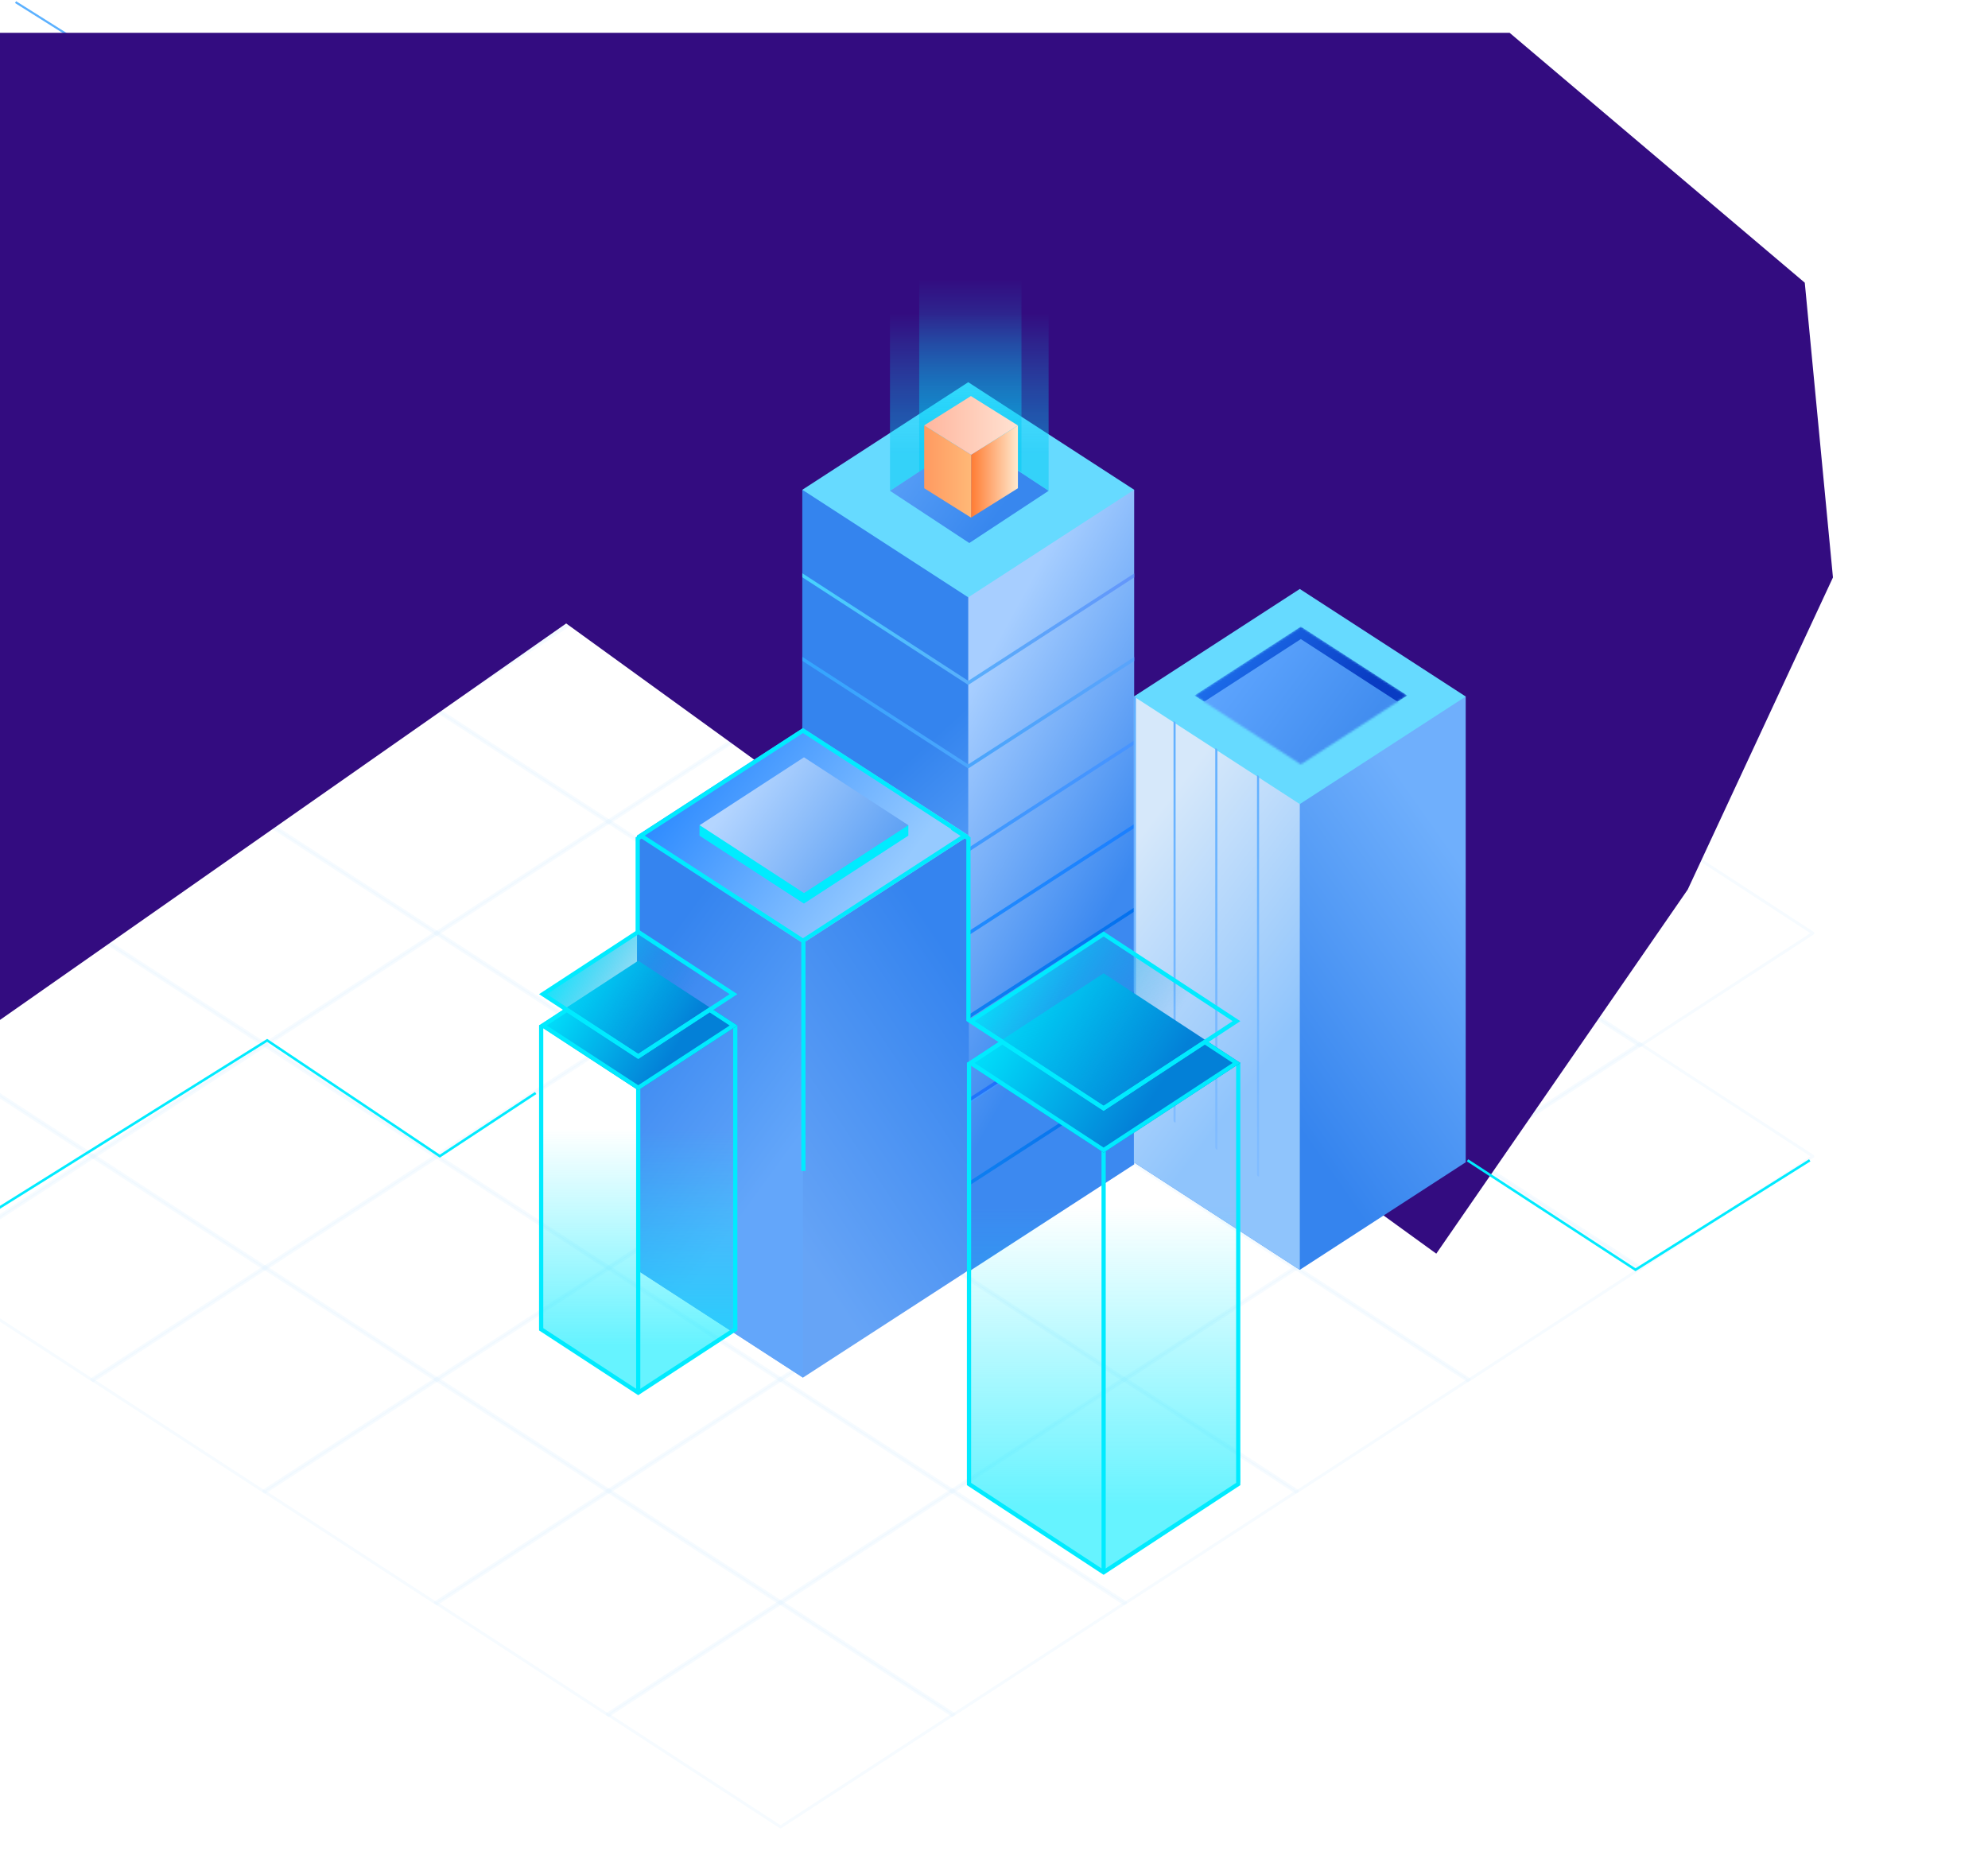 <svg width="944" height="890" viewBox="0 0 944 890" fill="none" xmlns="http://www.w3.org/2000/svg">
<path d="M478.694 55.873L-372.498 595.852M629.964 59.262L-304.091 667.395" stroke="#0194FF"/>
<path d="M161.945 31.014L-546.146 473.05" stroke="#0194FF"/>
<path d="M307.418 34.093L-485.146 551.832" stroke="#0194FF"/>
<path d="M378.516 367.591L714.07 128.792" stroke="#0595FF"/>
<path d="M456.744 420.085L713.04 235.84" stroke="#0595FF"/>
<path d="M539.088 473.609L713.041 349.063" stroke="black" stroke-opacity="0.51"/>
<path d="M43.11 441.638L-587.853 37.122" stroke="#0096B7"/>
<path d="M127.092 390.968L-408.146 44.092" stroke="#0096B7"/>
<path d="M205.747 337.415L-247.146 45.092" stroke="#0096B7"/>
<path d="M7.391 1L653.865 407.526" stroke="#2F9BFF" stroke-opacity="0.78"/>
<path d="M-29.366 78.477L612.623 492.049" stroke="#227AFF" stroke-opacity="0.67"/>
<path d="M260.884 54.123L806.648 409.732" stroke="#2F9BFF" stroke-opacity="0.78"/>
<path d="M416.318 57.155L797.608 304.623" stroke="#2F9BFF" stroke-opacity="0.78"/>
<path d="M588.388 66.093L828.726 217.123" stroke="#20D7FF"/>
<g clip-path="url(#clip0_658_3)">
<g opacity="0.2">
<path opacity="0.4" d="M289.575 178.262L370.618 231.031L451.661 178.262L370.618 125.494L289.575 178.262ZM370.927 124.085L453.206 177.659C453.618 177.927 453.618 178.598 453.206 178.866L370.927 232.44C370.736 232.565 370.5 232.565 370.309 232.44L288.03 178.866C287.618 178.598 287.618 177.927 288.03 177.659L370.309 124.085C370.5 123.96 370.736 123.96 370.927 124.085Z" fill="#85CCFF"/>
<path opacity="0.4" d="M371.174 231.247L452.217 284.016L533.26 231.247L452.217 178.478L371.174 231.247ZM452.526 177.069L534.805 230.643C535.217 230.911 535.217 231.582 534.805 231.851L452.526 285.425C452.335 285.549 452.099 285.549 451.908 285.425L369.629 231.851C369.217 231.582 369.217 230.911 369.629 230.643L451.908 177.069C452.099 176.945 452.335 176.945 452.526 177.069Z" fill="#85CCFF"/>
<path opacity="0.4" d="M533.816 231.463L452.773 284.232L533.816 337.001L614.859 284.232L533.816 231.463ZM534.125 230.054L616.404 283.628C616.816 283.896 616.816 284.567 616.404 284.835L534.125 338.409C533.934 338.534 533.698 338.534 533.507 338.409L451.228 284.835C450.816 284.567 450.816 283.896 451.228 283.628L533.507 230.054C533.698 229.929 533.934 229.929 534.125 230.054Z" fill="#85CCFF"/>
<path opacity="0.4" d="M615.415 284.447L534.372 337.216L615.415 389.985L696.458 337.216L615.415 284.447ZM615.724 283.038L698.003 336.612C698.415 336.881 698.415 337.552 698.003 337.82L615.724 391.394C615.533 391.518 615.297 391.518 615.106 391.394L532.827 337.82C532.415 337.552 532.415 336.881 532.827 336.612L615.106 283.038C615.297 282.914 615.533 282.914 615.724 283.038Z" fill="#85CCFF"/>
<path opacity="0.4" d="M615.972 390.201L697.014 442.97L778.057 390.201L697.014 337.432L615.972 390.201ZM697.323 336.023L779.602 389.597C780.015 389.865 780.015 390.536 779.602 390.805L697.323 444.378C697.132 444.503 696.896 444.503 696.705 444.378L614.426 390.805C614.014 390.536 614.014 389.865 614.426 389.597L696.705 336.023C696.896 335.899 697.132 335.899 697.323 336.023Z" fill="#85CCFF"/>
<path opacity="0.4" d="M697.571 443.185L778.613 495.954L859.656 443.185L778.613 390.417L697.571 443.185ZM778.923 389.008L861.202 442.582C861.614 442.85 861.614 443.521 861.202 443.789L778.923 497.363C778.731 497.488 778.496 497.488 778.304 497.363L696.025 443.789C695.613 443.521 695.613 442.85 696.025 442.582L778.304 389.008C778.496 388.883 778.731 388.883 778.923 389.008Z" fill="#85CCFF"/>
<path opacity="0.4" d="M207.976 231.247L289.019 284.016L370.061 231.247L289.019 178.478L207.976 231.247ZM289.328 177.069L371.607 230.643C372.019 230.911 372.019 231.582 371.607 231.851L289.328 285.425C289.137 285.549 288.901 285.549 288.71 285.425L206.431 231.851C206.018 231.582 206.018 230.911 206.431 230.643L288.71 177.069C288.901 176.945 289.137 176.945 289.328 177.069Z" fill="#85CCFF"/>
<path opacity="0.4" d="M289.575 284.232L370.618 337.001L451.661 284.232L370.618 231.463L289.575 284.232ZM370.927 230.054L453.206 283.628C453.618 283.896 453.618 284.567 453.206 284.835L370.927 338.409C370.736 338.534 370.5 338.534 370.309 338.409L288.03 284.835C287.618 284.567 287.618 283.896 288.03 283.628L370.309 230.054C370.5 229.929 370.736 229.929 370.927 230.054Z" fill="#85CCFF"/>
<path opacity="0.4" d="M371.174 337.216L452.217 389.985L533.26 337.216L452.217 284.447L371.174 337.216ZM452.526 283.038L534.805 336.612C535.217 336.881 535.217 337.552 534.805 337.82L452.526 391.394C452.335 391.518 452.099 391.518 451.908 391.394L369.629 337.82C369.217 337.552 369.217 336.881 369.629 336.612L451.908 283.038C452.099 282.914 452.335 282.914 452.526 283.038Z" fill="#85CCFF"/>
<path opacity="0.4" d="M452.773 390.201L533.816 442.97L614.859 390.201L533.816 337.432L452.773 390.201ZM534.125 336.023L616.404 389.597C616.816 389.865 616.816 390.536 616.404 390.805L534.125 444.378C533.934 444.503 533.698 444.503 533.507 444.378L451.228 390.805C450.816 390.536 450.816 389.865 451.228 389.597L533.507 336.023C533.698 335.899 533.934 335.899 534.125 336.023Z" fill="#85CCFF"/>
<path opacity="0.4" d="M534.372 443.185L615.415 495.954L696.458 443.185L615.415 390.417L534.372 443.185ZM615.724 389.008L698.003 442.582C698.415 442.85 698.415 443.521 698.003 443.789L615.724 497.363C615.533 497.488 615.297 497.488 615.106 497.363L532.827 443.789C532.415 443.521 532.415 442.85 532.827 442.582L615.106 389.008C615.297 388.883 615.533 388.883 615.724 389.008Z" fill="#85CCFF"/>
<path opacity="0.4" d="M615.972 496.17L697.014 548.939L778.057 496.17L697.014 443.401L615.972 496.17ZM697.323 441.992L779.602 495.566C780.015 495.834 780.015 496.505 779.602 496.774L697.323 550.348C697.132 550.472 696.896 550.472 696.705 550.348L614.426 496.774C614.014 496.505 614.014 495.834 614.426 495.566L696.705 441.992C696.896 441.868 697.132 441.868 697.323 441.992Z" fill="#85CCFF"/>
<path opacity="0.4" d="M697.571 549.155L778.613 601.923L859.656 549.155L778.613 496.386L697.571 549.155ZM778.923 494.977L861.202 548.551C861.614 548.819 861.614 549.49 861.202 549.758L778.923 603.332C778.731 603.457 778.496 603.457 778.304 603.332L696.025 549.758C695.613 549.49 695.613 548.819 696.025 548.551L778.304 494.977C778.496 494.852 778.731 494.852 778.923 494.977Z" fill="#85CCFF"/>
<path opacity="0.4" d="M126.377 284.232L207.42 337.001L288.462 284.232L207.42 231.463L126.377 284.232ZM207.729 230.054L290.008 283.628C290.42 283.896 290.42 284.567 290.008 284.835L207.729 338.409C207.538 338.534 207.302 338.534 207.111 338.409L124.832 284.835C124.419 284.567 124.419 283.896 124.832 283.628L207.111 230.054C207.302 229.929 207.538 229.929 207.729 230.054Z" fill="#85CCFF"/>
<path opacity="0.4" d="M289.019 284.447L207.976 337.216L289.019 389.985L370.061 337.216L289.019 284.447ZM289.328 283.038L371.607 336.612C372.019 336.881 372.019 337.552 371.607 337.82L289.328 391.394C289.137 391.518 288.901 391.518 288.71 391.394L206.431 337.82C206.018 337.552 206.018 336.881 206.431 336.612L288.71 283.038C288.901 282.914 289.137 282.914 289.328 283.038Z" fill="#85CCFF"/>
<path opacity="0.4" d="M289.575 390.201L370.618 442.97L451.661 390.201L370.618 337.432L289.575 390.201ZM370.927 336.023L453.206 389.597C453.618 389.865 453.618 390.536 453.206 390.805L370.927 444.378C370.736 444.503 370.5 444.503 370.309 444.378L288.03 390.805C287.618 390.536 287.618 389.865 288.03 389.597L370.309 336.023C370.5 335.899 370.736 335.899 370.927 336.023Z" fill="#85CCFF"/>
<path opacity="0.4" d="M371.174 443.185L452.217 495.954L533.26 443.185L452.217 390.417L371.174 443.185ZM452.526 389.008L534.805 442.582C535.217 442.85 535.217 443.521 534.805 443.789L452.526 497.363C452.335 497.488 452.099 497.488 451.908 497.363L369.629 443.789C369.217 443.521 369.217 442.85 369.629 442.582L451.908 389.008C452.099 388.883 452.335 388.883 452.526 389.008Z" fill="#85CCFF"/>
<path opacity="0.4" d="M452.773 496.17L533.816 548.939L614.859 496.17L533.816 443.401L452.773 496.17ZM534.125 441.992L616.404 495.566C616.816 495.834 616.816 496.505 616.404 496.774L534.125 550.348C533.934 550.472 533.698 550.472 533.507 550.348L451.228 496.774C450.816 496.505 450.816 495.834 451.228 495.566L533.507 441.992C533.698 441.868 533.934 441.868 534.125 441.992Z" fill="#85CCFF"/>
<path opacity="0.4" d="M534.372 549.155L615.415 601.923L696.458 549.155L615.415 496.386L534.372 549.155ZM615.724 494.977L698.003 548.551C698.415 548.819 698.415 549.49 698.003 549.758L615.724 603.332C615.533 603.457 615.297 603.457 615.106 603.332L532.827 549.758C532.415 549.49 532.415 548.819 532.827 548.551L615.106 494.977C615.297 494.852 615.533 494.852 615.724 494.977Z" fill="#85CCFF"/>
<path opacity="0.4" d="M615.972 602.139L697.014 654.908L778.057 602.139L697.014 549.37L615.972 602.139ZM697.323 547.961L779.602 601.535C780.015 601.804 780.015 602.474 779.602 602.743L697.323 656.317C697.132 656.441 696.896 656.441 696.705 656.317L614.426 602.743C614.014 602.474 614.014 601.804 614.426 601.535L696.705 547.961C696.896 547.837 697.132 547.837 697.323 547.961Z" fill="#85CCFF"/>
<path opacity="0.4" d="M125.821 284.447L44.778 337.216L125.821 389.985L206.863 337.216L125.821 284.447ZM126.13 283.038L208.409 336.612C208.821 336.881 208.821 337.552 208.409 337.82L126.13 391.394C125.938 391.518 125.703 391.518 125.511 391.394L43.232 337.82C42.82 337.552 42.82 336.881 43.232 336.612L125.511 283.038C125.703 282.914 125.938 282.914 126.13 283.038Z" fill="#85CCFF"/>
<path opacity="0.4" d="M126.377 390.201L207.42 442.97L288.462 390.201L207.42 337.432L126.377 390.201ZM207.729 336.023L290.008 389.597C290.42 389.865 290.42 390.536 290.008 390.805L207.729 444.378C207.538 444.503 207.302 444.503 207.111 444.378L124.832 390.805C124.419 390.536 124.419 389.865 124.832 389.597L207.111 336.023C207.302 335.899 207.538 335.899 207.729 336.023Z" fill="#85CCFF"/>
<path opacity="0.4" d="M207.976 443.185L289.019 495.954L370.061 443.185L289.019 390.417L207.976 443.185ZM289.328 389.008L371.607 442.582C372.019 442.85 372.019 443.521 371.607 443.789L289.328 497.363C289.137 497.488 288.901 497.488 288.71 497.363L206.431 443.789C206.018 443.521 206.018 442.85 206.431 442.582L288.71 389.008C288.901 388.883 289.137 388.883 289.328 389.008Z" fill="#85CCFF"/>
<path opacity="0.4" d="M289.575 496.17L370.618 548.939L451.661 496.17L370.618 443.401L289.575 496.17ZM370.927 441.992L453.206 495.566C453.618 495.834 453.618 496.505 453.206 496.774L370.927 550.348C370.736 550.472 370.5 550.472 370.309 550.348L288.03 496.774C287.618 496.505 287.618 495.834 288.03 495.566L370.309 441.992C370.5 441.868 370.736 441.868 370.927 441.992Z" fill="#85CCFF"/>
<path opacity="0.4" d="M371.174 549.155L452.217 601.923L533.26 549.155L452.217 496.386L371.174 549.155ZM452.526 494.977L534.805 548.551C535.217 548.819 535.217 549.49 534.805 549.758L452.526 603.332C452.335 603.457 452.099 603.457 451.908 603.332L369.629 549.758C369.217 549.49 369.217 548.819 369.629 548.551L451.908 494.977C452.099 494.852 452.335 494.852 452.526 494.977Z" fill="#85CCFF"/>
<path opacity="0.4" d="M452.773 602.139L533.816 654.908L614.859 602.139L533.816 549.37L452.773 602.139ZM534.125 547.961L616.404 601.535C616.816 601.804 616.816 602.474 616.404 602.743L534.125 656.317C533.934 656.441 533.698 656.441 533.507 656.317L451.228 602.743C450.816 602.474 450.816 601.804 451.228 601.535L533.507 547.961C533.698 547.837 533.934 547.837 534.125 547.961Z" fill="#85CCFF"/>
<path opacity="0.4" d="M534.372 655.124L615.415 707.893L696.458 655.124L615.415 602.355L534.372 655.124ZM615.724 600.946L698.003 654.52C698.415 654.788 698.415 655.459 698.003 655.727L615.724 709.301C615.533 709.426 615.297 709.426 615.106 709.301L532.827 655.727C532.415 655.459 532.415 654.788 532.827 654.52L615.106 600.946C615.297 600.822 615.533 600.822 615.724 600.946Z" fill="#85CCFF"/>
<path opacity="0.4" d="M-36.821 390.201L44.221 442.97L125.264 390.201L44.221 337.432L-36.821 390.201ZM44.531 336.023L126.81 389.597C127.222 389.865 127.222 390.536 126.81 390.805L44.531 444.378C44.339 444.503 44.104 444.503 43.912 444.378L-38.367 390.805C-38.779 390.536 -38.779 389.865 -38.367 389.597L43.912 336.023C44.104 335.899 44.339 335.899 44.531 336.023Z" fill="#85CCFF"/>
<path opacity="0.4" d="M44.778 443.185L125.821 495.954L206.863 443.185L125.821 390.417L44.778 443.185ZM126.13 389.008L208.409 442.582C208.821 442.85 208.821 443.521 208.409 443.789L126.13 497.363C125.938 497.488 125.703 497.488 125.511 497.363L43.232 443.789C42.82 443.521 42.82 442.85 43.232 442.582L125.511 389.008C125.703 388.883 125.938 388.883 126.13 389.008Z" fill="#85CCFF"/>
<path opacity="0.4" d="M126.377 496.17L207.42 548.939L288.462 496.17L207.42 443.401L126.377 496.17ZM207.729 441.992L290.008 495.566C290.42 495.834 290.42 496.505 290.008 496.774L207.729 550.348C207.538 550.472 207.302 550.472 207.111 550.348L124.832 496.774C124.419 496.505 124.419 495.834 124.832 495.566L207.111 441.992C207.302 441.868 207.538 441.868 207.729 441.992Z" fill="#85CCFF"/>
<path opacity="0.4" d="M207.976 549.155L289.019 601.923L370.061 549.155L289.019 496.386L207.976 549.155ZM289.328 494.977L371.607 548.551C372.019 548.819 372.019 549.49 371.607 549.758L289.328 603.332C289.137 603.457 288.901 603.457 288.71 603.332L206.431 549.758C206.018 549.49 206.018 548.819 206.431 548.551L288.71 494.977C288.901 494.852 289.137 494.852 289.328 494.977Z" fill="#85CCFF"/>
<path opacity="0.4" d="M289.575 602.139L370.618 654.908L451.661 602.139L370.618 549.37L289.575 602.139ZM370.927 547.961L453.206 601.535C453.618 601.804 453.618 602.474 453.206 602.743L370.927 656.317C370.736 656.441 370.5 656.441 370.309 656.317L288.03 602.743C287.618 602.474 287.618 601.804 288.03 601.535L370.309 547.961C370.5 547.837 370.736 547.837 370.927 547.961Z" fill="#85CCFF"/>
<path opacity="0.4" d="M371.174 655.124L452.217 707.893L533.26 655.124L452.217 602.355L371.174 655.124ZM452.526 600.946L534.805 654.52C535.217 654.788 535.217 655.459 534.805 655.727L452.526 709.301C452.335 709.426 452.099 709.426 451.908 709.301L369.629 655.727C369.217 655.459 369.217 654.788 369.629 654.52L451.908 600.946C452.099 600.822 452.335 600.822 452.526 600.946Z" fill="#85CCFF"/>
<path opacity="0.4" d="M452.773 708.108L533.816 760.877L614.859 708.108L533.816 655.339L452.773 708.108ZM534.125 653.931L616.404 707.504C616.816 707.773 616.816 708.444 616.404 708.712L534.125 762.286C533.934 762.41 533.698 762.41 533.507 762.286L451.228 708.712C450.816 708.444 450.816 707.773 451.228 707.504L533.507 653.931C533.698 653.806 533.934 653.806 534.125 653.931Z" fill="#85CCFF"/>
<path opacity="0.4" d="M-118.42 443.185L-37.378 495.954L43.665 443.185L-37.378 390.417L-118.42 443.185ZM-37.069 389.008L45.211 442.582C45.623 442.85 45.623 443.521 45.211 443.789L-37.069 497.363C-37.26 497.488 -37.495 497.488 -37.687 497.363L-119.966 443.789C-120.378 443.521 -120.378 442.85 -119.966 442.582L-37.687 389.008C-37.495 388.883 -37.26 388.883 -37.069 389.008Z" fill="#85CCFF"/>
<path opacity="0.4" d="M-36.821 496.17L44.221 548.939L125.264 496.17L44.221 443.401L-36.821 496.17ZM44.531 441.992L126.81 495.566C127.222 495.834 127.222 496.505 126.81 496.774L44.531 550.348C44.339 550.472 44.104 550.472 43.912 550.348L-38.367 496.774C-38.779 496.505 -38.779 495.834 -38.367 495.566L43.912 441.992C44.104 441.868 44.339 441.868 44.531 441.992Z" fill="#85CCFF"/>
<path opacity="0.4" d="M44.778 549.155L125.821 601.923L206.863 549.155L125.821 496.386L44.778 549.155ZM126.13 494.977L208.409 548.551C208.821 548.819 208.821 549.49 208.409 549.758L126.13 603.332C125.938 603.457 125.703 603.457 125.511 603.332L43.232 549.758C42.82 549.49 42.82 548.819 43.232 548.551L125.511 494.977C125.703 494.852 125.938 494.852 126.13 494.977Z" fill="#85CCFF"/>
<path opacity="0.4" d="M126.377 602.139L207.42 654.908L288.462 602.139L207.42 549.37L126.377 602.139ZM207.729 547.961L290.008 601.535C290.42 601.804 290.42 602.474 290.008 602.743L207.729 656.317C207.538 656.441 207.302 656.441 207.111 656.317L124.832 602.743C124.419 602.474 124.419 601.804 124.832 601.535L207.111 547.961C207.302 547.837 207.538 547.837 207.729 547.961Z" fill="#85CCFF"/>
<path opacity="0.4" d="M207.976 655.124L289.019 707.893L370.061 655.124L289.019 602.355L207.976 655.124ZM289.328 600.946L371.607 654.52C372.019 654.788 372.019 655.459 371.607 655.727L289.328 709.301C289.137 709.426 288.901 709.426 288.71 709.301L206.431 655.727C206.018 655.459 206.018 654.788 206.431 654.52L288.71 600.946C288.901 600.822 289.137 600.822 289.328 600.946Z" fill="#85CCFF"/>
<path opacity="0.4" d="M289.575 708.108L370.618 760.877L451.661 708.108L370.618 655.339L289.575 708.108ZM370.927 653.931L453.206 707.504C453.618 707.773 453.618 708.444 453.206 708.712L370.927 762.286C370.736 762.41 370.5 762.41 370.309 762.286L288.03 708.712C287.618 708.444 287.618 707.773 288.03 707.504L370.309 653.931C370.5 653.806 370.736 653.806 370.927 653.931Z" fill="#85CCFF"/>
<path opacity="0.4" d="M371.174 761.093L452.217 813.862L533.26 761.093L452.217 708.324L371.174 761.093ZM452.526 706.915L534.805 760.489C535.217 760.757 535.217 761.428 534.805 761.697L452.526 815.271C452.335 815.395 452.099 815.395 451.908 815.271L369.629 761.697C369.217 761.428 369.217 760.757 369.629 760.489L451.908 706.915C452.099 706.791 452.335 706.791 452.526 706.915Z" fill="#85CCFF"/>
<path opacity="0.4" d="M-118.42 549.155L-37.378 601.923L43.665 549.155L-37.378 496.386L-118.42 549.155ZM-37.069 494.977L45.211 548.551C45.623 548.819 45.623 549.49 45.211 549.758L-37.069 603.332C-37.26 603.457 -37.495 603.457 -37.687 603.332L-119.966 549.758C-120.378 549.49 -120.378 548.819 -119.966 548.551L-37.687 494.977C-37.495 494.852 -37.26 494.852 -37.069 494.977Z" fill="#85CCFF"/>
<path opacity="0.4" d="M-36.821 602.139L44.221 654.908L125.264 602.139L44.221 549.37L-36.821 602.139ZM44.531 547.961L126.81 601.535C127.222 601.804 127.222 602.474 126.81 602.743L44.531 656.317C44.339 656.441 44.104 656.441 43.912 656.317L-38.367 602.743C-38.779 602.474 -38.779 601.804 -38.367 601.535L43.912 547.961C44.104 547.837 44.339 547.837 44.531 547.961Z" fill="#85CCFF"/>
<path opacity="0.4" d="M44.778 655.124L125.821 707.893L206.863 655.124L125.821 602.355L44.778 655.124ZM126.13 600.946L208.409 654.52C208.821 654.788 208.821 655.459 208.409 655.727L126.13 709.301C125.938 709.426 125.703 709.426 125.511 709.301L43.232 655.727C42.82 655.459 42.82 654.788 43.232 654.52L125.511 600.946C125.703 600.822 125.938 600.822 126.13 600.946Z" fill="#85CCFF"/>
<path opacity="0.4" d="M126.377 708.108L207.42 760.877L288.462 708.108L207.42 655.339L126.377 708.108ZM207.729 653.931L290.008 707.504C290.42 707.773 290.42 708.444 290.008 708.712L207.729 762.286C207.538 762.41 207.302 762.41 207.111 762.286L124.832 708.712C124.419 708.444 124.419 707.773 124.832 707.504L207.111 653.931C207.302 653.806 207.538 653.806 207.729 653.931Z" fill="#85CCFF"/>
<path opacity="0.4" d="M207.976 761.093L289.019 813.862L370.061 761.093L289.019 708.324L207.976 761.093ZM289.328 706.915L371.607 760.489C372.019 760.757 372.019 761.428 371.607 761.697L289.328 815.271C289.137 815.395 288.901 815.395 288.71 815.271L206.431 761.697C206.018 761.428 206.018 760.757 206.431 760.489L288.71 706.915C288.901 706.791 289.137 706.791 289.328 706.915Z" fill="#85CCFF"/>
<path opacity="0.4" d="M289.575 814.077L370.618 866.846L451.661 814.077L370.618 761.308L289.575 814.077ZM370.927 759.9L453.206 813.473C453.618 813.742 453.618 814.413 453.206 814.681L370.927 868.255C370.736 868.379 370.5 868.379 370.309 868.255L288.03 814.681C287.618 814.413 287.618 813.742 288.03 813.473L370.309 759.9C370.5 759.775 370.736 759.775 370.927 759.9Z" fill="#85CCFF"/>
</g>
</g>
<path d="M-94.147 15.592V408.093V574.093V740.093L-38.147 511.093L268.854 296.093L682.015 595.389L801.414 422.466L870.377 274.246L856.996 134.261L716.854 15.592H-94.147Z" fill="#330C80"/>
<path d="M254.354 519.093L208.854 549.093L126.854 494.093L-1.146 574.093" stroke="#00EBFF" stroke-width="1.188"/>
<path d="M859.354 551.055L776.625 603.035L696.854 551.055" stroke="#00EBFF" stroke-width="1.188"/>
<path fill-rule="evenodd" clip-rule="evenodd" d="M380.988 552.989V232.601H538.559V552.989L459.774 604.072L380.988 552.989Z" fill="url(#paint0_linear_658_3)"/>
<path fill-rule="evenodd" clip-rule="evenodd" d="M380.988 552.989V232.601L459.774 250.758V604.072L380.988 552.989Z" fill="url(#paint1_linear_658_3)"/>
<path fill-rule="evenodd" clip-rule="evenodd" d="M380.982 353.517V351.62L459.773 402.702L538.557 351.705V353.603L459.773 404.638L380.982 353.517Z" fill="url(#paint2_linear_658_3)"/>
<path fill-rule="evenodd" clip-rule="evenodd" d="M380.982 313.84V311.944L459.773 363.026L538.557 312.029V313.927L459.773 364.961L380.982 313.84Z" fill="url(#paint3_linear_658_3)"/>
<path fill-rule="evenodd" clip-rule="evenodd" d="M380.982 274.164V272.268L459.773 323.35L538.557 272.352V274.25L459.773 325.285L380.982 274.164Z" fill="url(#paint4_linear_658_3)"/>
<path fill-rule="evenodd" clip-rule="evenodd" d="M380.982 393.193V391.297L459.773 442.379L538.557 391.382V393.28L459.773 444.314L380.982 393.193Z" fill="url(#paint5_linear_658_3)"/>
<path fill-rule="evenodd" clip-rule="evenodd" d="M380.982 432.87V430.973L459.773 482.055L538.557 431.058V432.956L459.773 483.991L380.982 432.87Z" fill="url(#paint6_linear_658_3)"/>
<path fill-rule="evenodd" clip-rule="evenodd" d="M380.982 472.546V470.65L459.773 521.732L538.557 470.735V472.633L459.773 523.667L380.982 472.546Z" fill="url(#paint7_linear_658_3)"/>
<path fill-rule="evenodd" clip-rule="evenodd" d="M380.982 473.181V472.555L459.773 523.637L538.559 472.636V473.274L459.773 524.302L380.982 473.181Z" fill="url(#paint8_linear_658_3)"/>
<path fill-rule="evenodd" clip-rule="evenodd" d="M380.982 512.223V510.326L459.773 561.408L538.557 510.411V512.309L459.773 563.344L380.982 512.223Z" fill="url(#paint9_linear_658_3)"/>
<path fill-rule="evenodd" clip-rule="evenodd" d="M380.988 232.601L459.774 181.518L538.559 232.601L459.774 283.685L380.988 232.601Z" fill="#66DAFF"/>
<path fill-rule="evenodd" clip-rule="evenodd" d="M422.611 233.098L460.269 208.3L497.927 233.098L460.269 257.895L422.611 233.098Z" fill="url(#paint10_linear_658_3)"/>
<path opacity="0.5" fill-rule="evenodd" clip-rule="evenodd" d="M422.611 233.098V128.947H497.927V233.098L460.269 208.314L422.611 233.098Z" fill="url(#paint11_linear_658_3)"/>
<path opacity="0.5" fill-rule="evenodd" clip-rule="evenodd" d="M436.485 224.17V111.093H485.044V224.17L460.286 208.298L436.485 224.17Z" fill="url(#paint12_linear_658_3)"/>
<path fill-rule="evenodd" clip-rule="evenodd" d="M538.421 551.989V330.792H695.991V551.989L617.206 603.072L538.421 551.989Z" fill="url(#paint13_linear_658_3)"/>
<path fill-rule="evenodd" clip-rule="evenodd" d="M538.421 551.989V330.792L617.206 348.949V603.072L538.421 551.989Z" fill="url(#paint14_linear_658_3)"/>
<path fill-rule="evenodd" clip-rule="evenodd" d="M538.421 330.793L617.206 279.709L695.991 330.793L617.206 381.876L538.421 330.793Z" fill="#66DAFF"/>
<mask id="mask0_658_3" style="mask-type:alpha" maskUnits="userSpaceOnUse" x="567" y="297" width="102" height="67">
<path d="M567.16 330.297L617.701 297.564L668.243 330.297L617.701 363.03L567.16 330.297Z" fill="white"/>
</mask>
<g mask="url(#mask0_658_3)">
<path d="M567.16 330.297L617.701 297.564L668.243 330.297L617.701 363.03L567.16 330.297Z" fill="url(#paint15_linear_658_3)"/>
<path fill-rule="evenodd" clip-rule="evenodd" d="M567.16 336.248L617.701 303.515L668.243 336.248L617.701 368.981L567.16 336.248Z" fill="url(#paint16_linear_658_3)"/>
</g>
<path d="M596.89 557.832C596.89 558.106 597.112 558.472 597.386 558.649C597.659 558.826 597.881 558.747 597.881 558.473V369.116C597.881 368.842 597.659 368.477 597.386 368.3C597.112 368.122 596.89 368.201 596.89 368.475V557.832Z" fill="url(#paint17_linear_658_3)"/>
<path d="M577.07 545.011C577.07 545.285 577.292 545.651 577.566 545.828C577.839 546.005 578.061 545.926 578.061 545.652V356.295C578.061 356.021 577.839 355.656 577.566 355.479C577.292 355.302 577.07 355.38 577.07 355.654V545.011Z" fill="url(#paint18_linear_658_3)"/>
<path d="M557.25 532.19C557.25 532.464 557.472 532.829 557.745 533.006C558.019 533.183 558.241 533.105 558.241 532.831V343.474C558.241 343.2 558.019 342.834 557.745 342.657C557.472 342.48 557.25 342.559 557.25 342.833V532.19Z" fill="url(#paint19_linear_658_3)"/>
<path d="M538.414 520.498C538.414 520.772 538.636 521.137 538.909 521.314C539.183 521.491 539.405 521.413 539.405 521.139V331.184L538.909 330.965L538.414 330.803V520.498Z" fill="url(#paint20_linear_658_3)"/>
<path fill-rule="evenodd" clip-rule="evenodd" d="M302.495 603.175V396.856H460.065V603.175L381.28 654.258L302.495 603.175Z" fill="url(#paint21_linear_658_3)"/>
<path fill-rule="evenodd" clip-rule="evenodd" d="M302.495 603.175V396.856L381.28 415.014V654.258L302.495 603.175Z" fill="url(#paint22_linear_658_3)"/>
<path fill-rule="evenodd" clip-rule="evenodd" d="M302.495 396.857L381.28 345.774L460.065 396.857L381.28 447.941L302.495 396.857Z" fill="url(#paint23_linear_658_3)"/>
<path fill-rule="evenodd" clip-rule="evenodd" d="M332.225 396.857V391.936H431.326V396.857L381.775 429.094L332.225 396.857Z" fill="#00EBFF"/>
<path fill-rule="evenodd" clip-rule="evenodd" d="M332.225 396.857V391.936L381.775 411.736V429.094L332.225 396.857Z" fill="#00EBFF"/>
<path fill-rule="evenodd" clip-rule="evenodd" d="M332.225 391.898L381.775 359.661L431.326 391.898L381.775 424.135L332.225 391.898Z" fill="url(#paint24_linear_658_3)"/>
<path fill-rule="evenodd" clip-rule="evenodd" d="M381.28 346.955L458.243 396.857L381.28 446.759L304.316 396.857L381.28 346.955Z" stroke="#00EBFF" stroke-width="2"/>
<path d="M381.502 446.941V556.097" stroke="#00EBFF" stroke-width="2"/>
<path opacity="0.6" fill-rule="evenodd" clip-rule="evenodd" d="M459.14 703.95V563.784H587.175L588.962 703.95L524.051 746.526L459.14 703.95Z" fill="url(#paint25_linear_658_3)"/>
<path fill-rule="evenodd" clip-rule="evenodd" d="M524.051 472.808L587.971 505.427V704.788L524.051 746.714L460.131 704.788V505.427L524.051 472.808Z" stroke="#00EBFF" stroke-width="2"/>
<path d="M524.051 471.695V746.312" stroke="#00EBFF" stroke-width="2"/>
<path fill-rule="evenodd" clip-rule="evenodd" d="M459.14 504.805L524.051 462.229L588.962 504.805L524.051 547.381L459.14 504.805Z" fill="url(#paint26_linear_658_3)"/>
<path fill-rule="evenodd" clip-rule="evenodd" d="M572.088 494.906L587.156 504.804L524.051 546.195L460.943 504.802L475.942 494.907L524.051 526.364L572.088 494.906Z" stroke="#00EBFF" stroke-width="2"/>
<path fill-rule="evenodd" clip-rule="evenodd" d="M524.051 443.576L587.155 484.967L524.051 526.357L460.947 484.967L524.051 443.576Z" fill="url(#paint27_linear_658_3)" stroke="#00EBFF" stroke-width="2"/>
<path d="M452.125 393.237L459.858 398.203V484.292L475.897 494.77" stroke="#00EBFF" stroke-width="2"/>
<path opacity="0.6" fill-rule="evenodd" clip-rule="evenodd" d="M255.983 630.854V529.622H348.833L350.129 630.854L303.056 661.603L255.983 630.854Z" fill="url(#paint28_linear_658_3)"/>
<path fill-rule="evenodd" clip-rule="evenodd" d="M303.056 464.226L349.138 487.646V631.309L303.056 661.411L256.974 631.309V487.646L303.056 464.226Z" stroke="#00EBFF" stroke-width="2"/>
<path d="M303.056 463.114V661.603" stroke="#00EBFF" stroke-width="2"/>
<path fill-rule="evenodd" clip-rule="evenodd" d="M255.983 487.027L303.056 456.277L350.129 487.027L303.056 517.776L255.983 487.027Z" fill="url(#paint29_linear_658_3)"/>
<path fill-rule="evenodd" clip-rule="evenodd" d="M303.056 442.583L348.317 472.148L303.056 501.714L257.795 472.148L303.056 442.583Z" fill="url(#paint30_linear_658_3)" stroke="#00EBFF" stroke-width="2"/>
<path fill-rule="evenodd" clip-rule="evenodd" d="M269.166 479.599L303.056 501.701L336.948 479.6L348.317 487.027L303.056 516.592L257.795 487.027L269.166 479.599Z" stroke="#00EBFF" stroke-width="2"/>
<path d="M305.274 396.696L302.808 398.24V442.436" stroke="#00EBFF" stroke-width="2"/>
<path d="M483.358 231.876L461.101 245.822L461.128 215.985L483.358 202.058V231.876Z" fill="url(#paint31_linear_658_3)"/>
<path d="M438.854 231.876L461.101 245.823L461.128 215.985L438.863 202.019L438.854 231.876Z" fill="url(#paint32_linear_658_3)"/>
<path d="M461.133 215.985L438.867 202.019L461.042 188.093L483.363 202.059L461.133 215.985Z" fill="url(#paint33_linear_658_3)"/>
<defs>
<linearGradient id="paint0_linear_658_3" x1="481.173" y1="513.503" x2="386.96" y2="461.63" gradientUnits="userSpaceOnUse">
<stop stop-color="#3C89F0"/>
<stop offset="1" stop-color="#A7CEFF"/>
</linearGradient>
<linearGradient id="paint1_linear_658_3" x1="423.056" y1="513.503" x2="350.83" y2="433.968" gradientUnits="userSpaceOnUse">
<stop stop-color="#6FB0FF"/>
<stop offset="1" stop-color="#3484EE"/>
</linearGradient>
<linearGradient id="paint2_linear_658_3" x1="547.459" y1="381.486" x2="342.027" y2="312.912" gradientUnits="userSpaceOnUse">
<stop stop-color="#4A92FF"/>
<stop offset="1" stop-color="#27A6FF"/>
</linearGradient>
<linearGradient id="paint3_linear_658_3" x1="547.459" y1="341.81" x2="342.027" y2="273.236" gradientUnits="userSpaceOnUse">
<stop stop-color="#5EA4FB"/>
<stop offset="1" stop-color="#27A6FF"/>
</linearGradient>
<linearGradient id="paint4_linear_658_3" x1="547.459" y1="302.134" x2="342.027" y2="233.559" gradientUnits="userSpaceOnUse">
<stop stop-color="#678FFA"/>
<stop offset="1" stop-color="#3DE8FF"/>
</linearGradient>
<linearGradient id="paint5_linear_658_3" x1="547.459" y1="421.163" x2="342.027" y2="352.589" gradientUnits="userSpaceOnUse">
<stop stop-color="#1A7CFF"/>
<stop offset="1" stop-color="#27A6FF"/>
</linearGradient>
<linearGradient id="paint6_linear_658_3" x1="547.459" y1="460.839" x2="342.027" y2="392.265" gradientUnits="userSpaceOnUse">
<stop stop-color="#006CED"/>
<stop offset="1" stop-color="#27A6FF"/>
</linearGradient>
<linearGradient id="paint7_linear_658_3" x1="547.459" y1="500.516" x2="342.027" y2="431.942" gradientUnits="userSpaceOnUse">
<stop stop-color="#1E5AF8"/>
<stop offset="1" stop-color="#27A6FF"/>
</linearGradient>
<linearGradient id="paint8_linear_658_3" x1="581.671" y1="502.95" x2="391.233" y2="440.946" gradientUnits="userSpaceOnUse">
<stop stop-color="#0050FF"/>
<stop offset="1" stop-color="#7DD7FF"/>
</linearGradient>
<linearGradient id="paint9_linear_658_3" x1="547.459" y1="540.192" x2="342.027" y2="471.618" gradientUnits="userSpaceOnUse">
<stop stop-color="#006AEA"/>
<stop offset="1" stop-color="#27A6FF"/>
</linearGradient>
<linearGradient id="paint10_linear_658_3" x1="477.818" y1="238.897" x2="418.032" y2="195.893" gradientUnits="userSpaceOnUse">
<stop stop-color="#3887EE"/>
<stop offset="1" stop-color="#65A8FA"/>
</linearGradient>
<linearGradient id="paint11_linear_658_3" x1="460.269" y1="215.182" x2="460.269" y2="148.734" gradientUnits="userSpaceOnUse">
<stop stop-color="#02C9F4"/>
<stop offset="1" stop-color="#00EBFF" stop-opacity="0"/>
</linearGradient>
<linearGradient id="paint12_linear_658_3" x1="460.765" y1="204.719" x2="460.765" y2="132.576" gradientUnits="userSpaceOnUse">
<stop stop-color="#02C9F4"/>
<stop offset="1" stop-color="#00EBFF" stop-opacity="0"/>
</linearGradient>
<linearGradient id="paint13_linear_658_3" x1="609.482" y1="526.122" x2="720.839" y2="447.87" gradientUnits="userSpaceOnUse">
<stop stop-color="#3584EE"/>
<stop offset="1" stop-color="#6FAFFC"/>
</linearGradient>
<linearGradient id="paint14_linear_658_3" x1="585.912" y1="525.056" x2="495.966" y2="455.905" gradientUnits="userSpaceOnUse">
<stop stop-color="#8FC4FC"/>
<stop offset="1" stop-color="#D6E8FA"/>
</linearGradient>
<linearGradient id="paint15_linear_658_3" x1="641.253" y1="337.701" x2="561.067" y2="280.973" gradientUnits="userSpaceOnUse">
<stop stop-color="#093CC3"/>
<stop offset="1" stop-color="#2787FF"/>
</linearGradient>
<linearGradient id="paint16_linear_658_3" x1="647.776" y1="345.877" x2="588.364" y2="301.7" gradientUnits="userSpaceOnUse">
<stop stop-color="#428DEF"/>
<stop offset="1" stop-color="#5FA6FF"/>
</linearGradient>
<linearGradient id="paint17_linear_658_3" x1="597.386" y1="558.743" x2="597.386" y2="368.205" gradientUnits="userSpaceOnUse">
<stop stop-color="#81BCFF"/>
<stop offset="1" stop-color="#61B0FF"/>
</linearGradient>
<linearGradient id="paint18_linear_658_3" x1="577.566" y1="545.922" x2="577.566" y2="355.384" gradientUnits="userSpaceOnUse">
<stop stop-color="#81BCFF"/>
<stop offset="1" stop-color="#61B0FF"/>
</linearGradient>
<linearGradient id="paint19_linear_658_3" x1="557.745" y1="533.101" x2="557.745" y2="342.563" gradientUnits="userSpaceOnUse">
<stop stop-color="#81BCFF"/>
<stop offset="1" stop-color="#61B0FF"/>
</linearGradient>
<linearGradient id="paint20_linear_658_3" x1="538.909" y1="521.409" x2="538.909" y2="330.803" gradientUnits="userSpaceOnUse">
<stop stop-color="#81BCFF"/>
<stop offset="1" stop-color="#61B0FF"/>
</linearGradient>
<linearGradient id="paint21_linear_658_3" x1="372.637" y1="581.513" x2="486.287" y2="506.013" gradientUnits="userSpaceOnUse">
<stop stop-color="#66A4F6"/>
<stop offset="1" stop-color="#3584EF"/>
</linearGradient>
<linearGradient id="paint22_linear_658_3" x1="350.949" y1="580.504" x2="264.642" y2="517.778" gradientUnits="userSpaceOnUse">
<stop stop-color="#63A6FA"/>
<stop offset="1" stop-color="#3584EF"/>
</linearGradient>
<linearGradient id="paint23_linear_658_3" x1="428.16" y1="411.918" x2="335.544" y2="342.971" gradientUnits="userSpaceOnUse">
<stop stop-color="#96CAFF"/>
<stop offset="1" stop-color="#2787FF"/>
</linearGradient>
<linearGradient id="paint24_linear_658_3" x1="427.089" y1="405.543" x2="362.005" y2="359.323" gradientUnits="userSpaceOnUse">
<stop stop-color="#5A9EF3"/>
<stop offset="1" stop-color="#B4D5FF"/>
</linearGradient>
<linearGradient id="paint25_linear_658_3" x1="524.051" y1="572.857" x2="524.051" y2="715.26" gradientUnits="userSpaceOnUse">
<stop stop-color="#00EBFF" stop-opacity="0"/>
<stop offset="1" stop-color="#00EBFF"/>
</linearGradient>
<linearGradient id="paint26_linear_658_3" x1="459.14" y1="489.383" x2="536.318" y2="538.826" gradientUnits="userSpaceOnUse">
<stop stop-color="#00EBFF"/>
<stop offset="1" stop-color="#0380D7"/>
</linearGradient>
<linearGradient id="paint27_linear_658_3" x1="460.947" y1="469.974" x2="535.977" y2="518.04" gradientUnits="userSpaceOnUse">
<stop stop-color="#00EBFF"/>
<stop offset="1" stop-color="#0380D7" stop-opacity="0"/>
</linearGradient>
<linearGradient id="paint28_linear_658_3" x1="303.056" y1="536.175" x2="303.056" y2="639.022" gradientUnits="userSpaceOnUse">
<stop stop-color="#00EBFF" stop-opacity="0"/>
<stop offset="1" stop-color="#00EBFF"/>
</linearGradient>
<linearGradient id="paint29_linear_658_3" x1="255.983" y1="475.98" x2="311.948" y2="511.686" gradientUnits="userSpaceOnUse">
<stop stop-color="#00EBFF"/>
<stop offset="1" stop-color="#0380D7"/>
</linearGradient>
<linearGradient id="paint30_linear_658_3" x1="257.795" y1="461.527" x2="311.606" y2="495.858" gradientUnits="userSpaceOnUse">
<stop stop-color="#00EBFF"/>
<stop offset="1" stop-color="#0380D7" stop-opacity="0"/>
</linearGradient>
<linearGradient id="paint31_linear_658_3" x1="461.106" y1="223.94" x2="483.355" y2="223.94" gradientUnits="userSpaceOnUse">
<stop stop-color="#FF7C33"/>
<stop offset="1" stop-color="#FFE9CE"/>
</linearGradient>
<linearGradient id="paint32_linear_658_3" x1="438.856" y1="223.919" x2="461.13" y2="223.919" gradientUnits="userSpaceOnUse">
<stop stop-color="#FF9A61"/>
<stop offset="1" stop-color="#FFB877"/>
</linearGradient>
<linearGradient id="paint33_linear_658_3" x1="438.865" y1="202.039" x2="483.359" y2="202.039" gradientUnits="userSpaceOnUse">
<stop stop-color="#FFB69E"/>
<stop offset="1" stop-color="#FFE2D2"/>
</linearGradient>
<clipPath id="clip0_658_3">
<rect width="1145.62" height="765.802" fill="white" transform="translate(-202.011 123.29)"/>
</clipPath>
</defs>
</svg>

